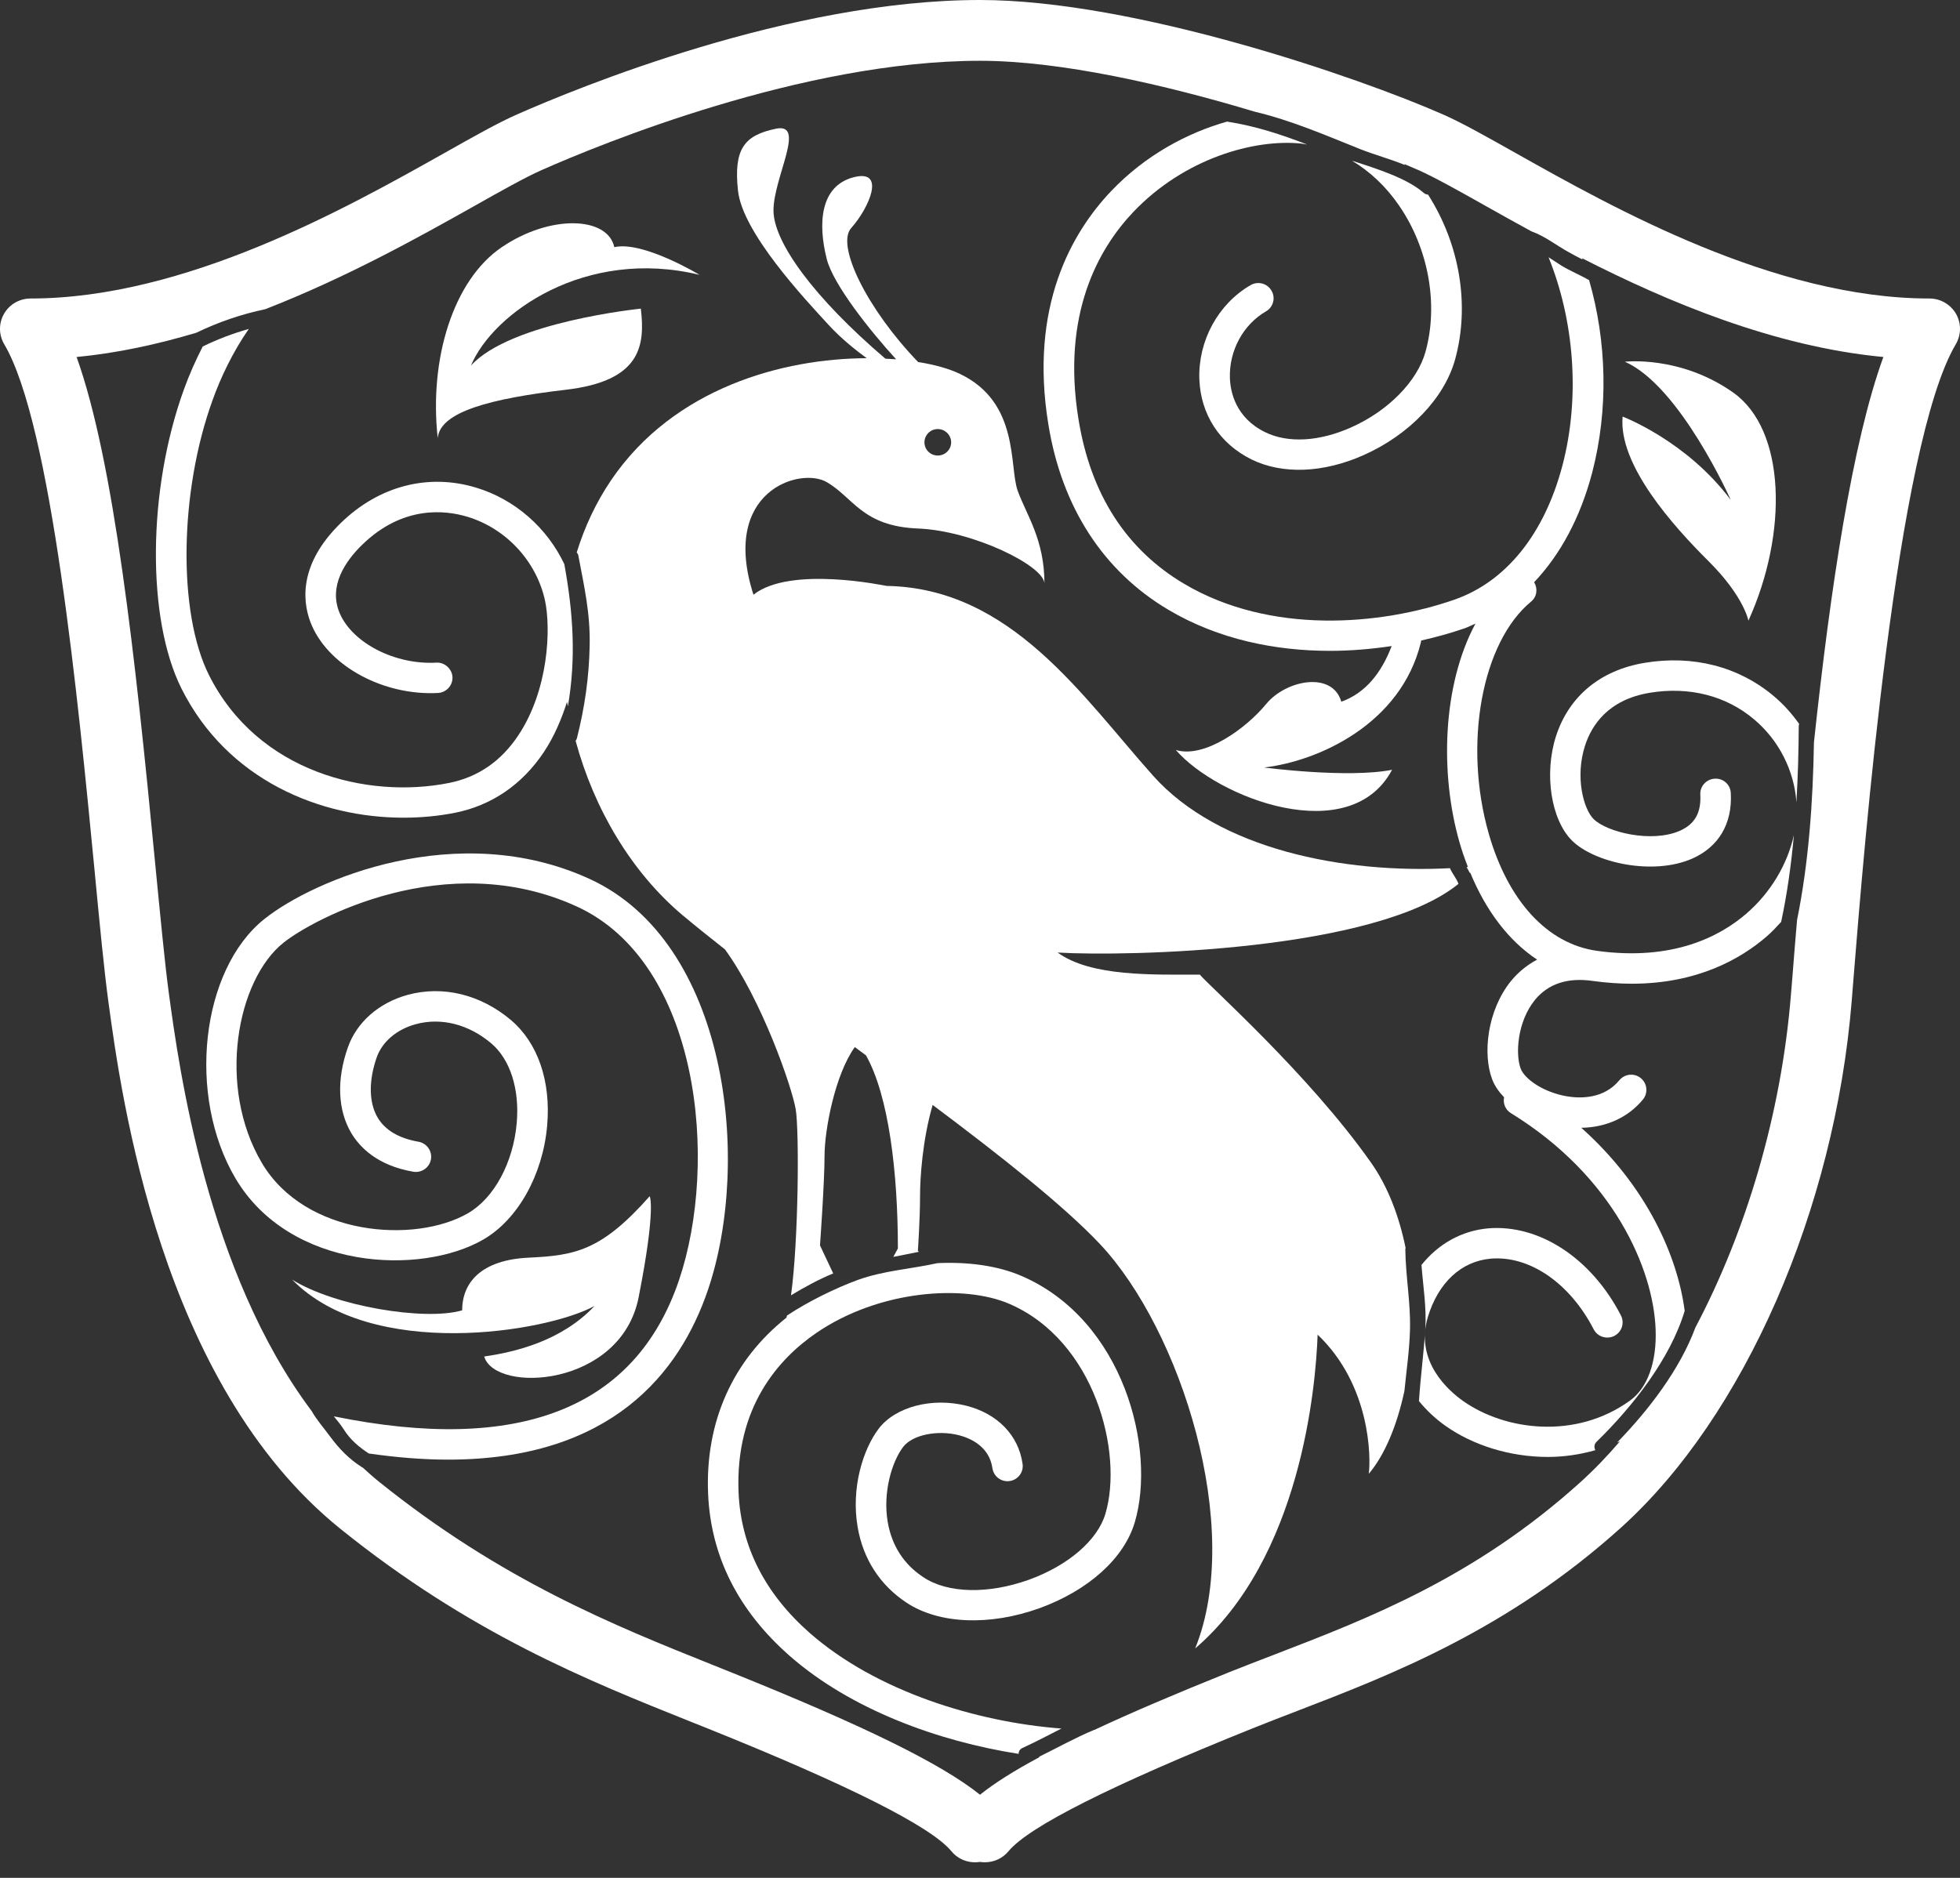 <svg xmlns="http://www.w3.org/2000/svg" fill="none" viewBox="0 0 96 92" height="92" width="96">
<rect x="0" y="0" width="96" height="92" fill="#333333" stroke="none"/>
<path fill="white" d="M29.12 63.983C27.498 65.703 25.228 66.24 23.716 66.457C24.254 68.284 30.416 67.962 31.281 63.552C32.147 59.148 31.821 58.605 31.821 58.605C29.443 61.296 28.146 61.509 25.876 61.616C23.608 61.727 22.637 62.802 22.637 64.195C20.797 64.734 16.365 63.982 14.312 62.693C18.203 66.67 26.742 65.277 29.12 63.983Z"></path>
<path fill="white" d="M27.711 19.095C31.388 18.668 31.603 16.947 31.388 15.121C31.388 15.121 25.009 15.763 23.065 17.913C24.144 15.335 28.683 12.109 34.265 13.466C34.265 13.466 31.492 11.787 30.089 12.109C29.763 10.602 26.954 10.495 24.578 12.109C22.197 13.722 21.01 17.591 21.44 21.464C21.548 20.171 24.037 19.526 27.711 19.095Z"></path>
<path fill="white" d="M85.637 30.408C87.585 26.106 87.477 21.052 84.883 19.226C82.288 17.399 79.587 17.722 79.587 17.722C82.288 18.904 84.771 24.493 84.771 24.493C82.61 21.595 79.475 20.409 79.475 20.409C79.26 22.776 81.963 25.783 83.696 27.505C85.421 29.226 85.637 30.408 85.637 30.408Z"></path>
<path fill="white" d="M27.815 34.606C28.219 32.249 28.079 30.047 27.641 27.64C26.803 25.867 25.228 24.465 23.319 23.89C20.97 23.178 18.553 23.809 16.696 25.619C14.48 27.774 14.86 29.704 15.28 30.661C16.165 32.673 18.814 34.088 21.45 33.95C21.863 33.928 22.182 33.579 22.162 33.168C22.139 32.761 21.766 32.437 21.374 32.464C19.357 32.577 17.289 31.515 16.649 30.067C16.061 28.724 16.92 27.486 17.743 26.685C19.739 24.744 21.823 24.994 22.885 25.315C24.793 25.886 26.288 27.509 26.698 29.441C26.983 30.792 26.879 33.772 25.393 36.017C24.549 37.292 23.407 38.076 21.995 38.358C18.004 39.157 12.621 37.837 10.234 33.07C8.704 30.019 8.781 24.092 10.418 19.586C10.809 18.498 11.389 17.265 12.186 16.115C11.411 16.335 10.655 16.619 9.93 16.975C9.593 17.63 9.28 18.327 9.008 19.08C7.223 24.006 7.175 30.308 8.89 33.737C11.146 38.237 15.7 40.06 19.765 40.06C20.638 40.06 21.49 39.978 22.29 39.818C24.081 39.462 25.586 38.43 26.642 36.839C27.137 36.091 27.5 35.249 27.773 34.381C27.782 34.457 27.802 34.53 27.815 34.606Z"></path>
<path fill="white" d="M68.527 10.072C69.966 12.164 70.463 14.904 69.824 17.222C69.429 18.669 67.995 20.133 66.179 20.938C64.617 21.636 63.083 21.722 61.964 21.172C60.524 20.466 60.263 19.206 60.24 18.518C60.195 17.183 60.89 15.901 62.009 15.253C62.365 15.05 62.488 14.591 62.276 14.238C62.071 13.881 61.611 13.761 61.256 13.968C59.665 14.886 58.683 16.693 58.743 18.565C58.805 20.302 59.737 21.737 61.299 22.509C62.817 23.254 64.82 23.175 66.791 22.296C69.031 21.299 70.747 19.501 71.27 17.612C72.001 14.958 71.502 11.971 69.946 9.536C69.874 9.529 69.799 9.508 69.729 9.446C68.909 8.734 67.479 8.279 66.219 7.874C67.092 8.395 67.882 9.131 68.527 10.072Z"></path>
<path fill="white" d="M85.543 44.754C84.251 45.875 81.938 47.093 78.224 46.584L78.222 46.582C78.222 46.582 78.222 46.582 78.216 46.582C75.8 46.246 73.867 44.152 72.918 40.841C71.664 36.458 72.576 31.465 74.992 29.473C75.281 29.236 75.329 28.836 75.141 28.525C76.428 27.166 77.405 25.357 77.984 23.157C78.793 20.05 78.695 16.709 77.834 13.727C77.39 13.467 76.905 13.277 76.464 13.004C76.257 12.874 76.054 12.737 75.848 12.604C77.095 15.682 77.408 19.426 76.534 22.78C75.653 26.152 73.772 28.492 71.241 29.377C67.611 30.64 62.225 31.103 58.002 28.604C55.16 26.921 53.417 24.209 52.825 20.545C51.983 15.375 53.817 12.17 55.507 10.387C58.017 7.749 61.446 6.798 63.734 7.034C63.833 7.045 63.928 7.067 64.027 7.08C62.746 6.59 61.523 6.18 60.12 5.961C60.118 5.96 60.109 5.958 60.104 5.956C58.154 6.507 56.101 7.6 54.42 9.366C52.499 11.389 50.405 15.011 51.347 20.783C52.002 24.845 54.042 27.99 57.237 29.88C59.689 31.332 62.477 31.886 65.142 31.886C66.177 31.886 67.193 31.796 68.163 31.651C67.665 32.962 66.879 33.957 65.696 34.378C65.264 32.872 62.996 33.305 62.02 34.486C61.05 35.672 58.996 37.173 57.591 36.743C59.645 39.11 66.129 41.582 68.183 37.713C66.023 38.142 61.915 37.602 61.915 37.602C64.616 37.282 68.617 35.456 69.593 31.475C69.595 31.444 69.6 31.415 69.611 31.38C70.361 31.211 71.078 31.009 71.737 30.782C71.923 30.716 72.091 30.625 72.268 30.55C70.631 33.596 70.534 37.942 71.48 41.245C71.601 41.676 71.744 42.079 71.898 42.474C71.881 42.475 71.855 42.475 71.833 42.477C71.889 42.577 71.942 42.679 71.997 42.774C71.999 42.768 72.004 42.761 72.013 42.756C72.792 44.646 73.913 46.103 75.287 47.014C74.73 47.311 74.308 47.693 74.005 48.065C72.836 49.511 72.618 51.645 73.085 52.874C73.2 53.185 73.406 53.483 73.669 53.758C73.61 54.053 73.73 54.369 74.001 54.533C79.053 57.641 80.976 62.179 81.091 65.111C81.156 66.714 80.701 67.99 79.844 68.611C77.191 70.54 73.725 70.089 71.671 68.644C70.933 68.124 69.288 66.685 69.937 64.518C70.45 62.837 71.569 61.793 73.013 61.664C74.903 61.501 76.885 62.85 78.056 65.122C78.244 65.49 78.696 65.635 79.068 65.448C79.435 65.261 79.581 64.813 79.392 64.445C77.94 61.631 75.379 59.967 72.879 60.18C71.575 60.301 70.45 60.944 69.623 61.972C69.702 63.014 69.876 64.049 69.811 65.093C69.738 66.279 69.577 67.454 69.5 68.642C69.861 69.084 70.288 69.494 70.808 69.861C72.126 70.791 73.93 71.378 75.812 71.378C76.588 71.378 77.37 71.266 78.139 71.047C78.074 70.919 78.07 70.76 78.204 70.631C79.938 68.938 81.803 66.594 82.515 64.221C82.175 61.587 80.684 58.138 77.452 55.253C78.675 55.231 79.744 54.749 80.47 53.866C80.731 53.55 80.684 53.079 80.366 52.819C80.045 52.558 79.578 52.605 79.312 52.926C78.55 53.848 77.39 53.817 76.764 53.713C75.603 53.523 74.671 52.86 74.482 52.353C74.218 51.653 74.314 50.061 75.173 48.998C75.821 48.199 76.772 47.879 78.014 48.058H78.015C78.688 48.15 79.33 48.194 79.923 48.194C83.12 48.194 85.245 46.989 86.529 45.88C86.786 45.658 87.015 45.411 87.24 45.165C87.537 43.776 87.734 42.344 87.865 40.905C87.554 42.333 86.727 43.731 85.543 44.754Z"></path>
<path fill="white" d="M95.803 15.371C95.532 14.908 95.038 14.624 94.502 14.624C86.902 14.624 78.992 10.17 74.27 7.516C72.782 6.68 71.614 6.019 70.684 5.61C66.546 3.784 55.554 -3.8147e-06 48.001 -3.8147e-06C38.724 -3.8147e-06 28.292 4.295 25.315 5.61C24.388 6.019 23.215 6.68 21.734 7.516C17.006 10.171 9.098 14.624 1.497 14.624C0.961 14.624 0.462 14.908 0.199 15.371C-0.07 15.834 -0.066 16.405 0.208 16.866C2.521 20.778 3.836 34.417 4.624 42.565C4.88 45.257 5.104 47.582 5.312 49.096C5.94 53.72 7.859 67.789 16.659 74.889C23.023 80.021 28.767 82.323 33.837 84.351L34.656 84.678C41.584 87.463 45.602 89.487 46.599 90.694C46.95 91.122 47.489 91.298 48 91.218C48.078 91.231 48.16 91.236 48.242 91.236C48.675 91.236 49.103 91.052 49.397 90.694C50.398 89.488 54.418 87.463 61.344 84.678C62.047 84.394 62.785 84.112 63.534 83.823C68.127 82.056 73.839 79.853 79.402 74.835C85.435 69.39 89.867 59.261 90.698 49.018L90.78 47.983C91.301 41.504 92.883 21.785 95.793 16.866C96.067 16.404 96.067 15.834 95.803 15.371ZM88.846 36.373C88.799 39.266 88.593 42.242 88.019 45.074C87.942 45.971 87.867 46.87 87.8 47.75L87.716 48.776C87.241 54.583 85.533 60.313 83.04 65.037C82.269 67.109 80.746 69.087 79.209 70.669C79.252 70.651 79.297 70.636 79.339 70.618C78.714 71.35 78.064 72.023 77.392 72.629C72.239 77.278 67.039 79.282 62.456 81.047C61.686 81.342 60.942 81.629 60.219 81.918C57.589 82.975 55.4 83.908 53.602 84.751C53.602 84.751 53.594 84.751 53.588 84.751C52.664 85.136 51.782 85.631 50.88 86.073C50.895 86.075 50.909 86.078 50.922 86.08C49.663 86.755 48.698 87.365 48.001 87.927C46.103 86.404 42.289 84.536 35.782 81.918L34.957 81.587C30.084 79.636 24.561 77.423 18.541 72.574C18.274 72.36 18.018 72.128 17.76 71.892C17.755 71.89 17.749 71.89 17.742 71.89C17.101 71.484 16.636 71.004 16.189 70.405C15.868 69.966 15.523 69.583 15.262 69.125C10.132 62.284 8.774 52.35 8.275 48.698C8.076 47.242 7.859 44.941 7.598 42.28C6.621 32.116 5.58 22.595 3.752 17.49C5.745 17.301 7.716 16.868 9.62 16.3C10.694 15.78 11.827 15.392 12.996 15.147C17.005 13.585 20.576 11.585 23.206 10.107C24.563 9.341 25.734 8.684 26.532 8.331C29.371 7.075 39.315 2.978 48 2.978C51.951 2.978 57.053 4.147 61.448 5.47C63.239 5.895 64.879 6.607 66.619 7.305C67.327 7.584 68.104 7.793 68.827 8.089C68.814 8.073 68.795 8.054 68.783 8.036C69.026 8.139 69.264 8.24 69.469 8.331C70.264 8.683 71.437 9.34 72.796 10.106C73.467 10.484 74.216 10.902 75.005 11.332C75.685 11.577 76.212 12.011 76.845 12.36C77.062 12.484 77.288 12.6 77.51 12.713C77.507 12.691 77.499 12.675 77.493 12.653C81.688 14.794 86.896 16.984 92.247 17.49C90.73 21.655 89.654 28.803 88.846 36.373Z"></path>
<path fill="white" d="M76.211 36.069C75.622 37.91 75.966 40.155 76.995 41.181C78.094 42.274 80.968 42.911 82.891 42.062C84.185 41.486 84.858 40.347 84.773 38.851C84.754 38.443 84.411 38.123 83.99 38.149C83.577 38.17 83.255 38.52 83.281 38.932C83.326 39.815 83.013 40.375 82.282 40.699C80.91 41.307 78.712 40.779 78.054 40.126C77.565 39.644 77.135 38.077 77.635 36.526C77.957 35.533 78.763 34.279 80.801 33.941C82.73 33.622 84.541 34.082 85.912 35.241C87.132 36.264 87.883 37.761 87.987 39.306C88.063 38.048 88.094 36.794 88.102 35.562C88.102 35.525 88.115 35.494 88.122 35.465C87.765 34.967 87.356 34.502 86.88 34.104C85.17 32.66 82.924 32.079 80.556 32.473C78.384 32.833 76.846 34.11 76.211 36.069Z"></path>
<path fill="white" d="M50.042 62.514C48.86 62.004 47.421 61.815 45.921 61.883C44.616 62.172 43.293 62.246 42.02 62.704C40.942 63.099 39.603 63.75 38.547 64.45C38.536 64.48 38.529 64.525 38.52 64.554C35.897 66.635 34.531 69.66 34.683 73.189C34.815 76.249 36.165 78.922 38.692 81.136C41.675 83.748 45.942 85.309 49.892 85.925C49.89 85.814 49.937 85.702 50.08 85.636C50.727 85.339 51.354 85.006 51.989 84.684C47.832 84.372 42.928 82.86 39.679 80.018C37.471 78.082 36.29 75.763 36.175 73.127C35.998 68.933 38.151 66.555 39.99 65.298C43.077 63.19 47.225 62.919 49.44 63.879C53.632 65.691 55.027 71.177 54.144 74.158C53.763 75.452 52.327 76.693 50.402 77.392C48.401 78.11 46.419 78.065 45.23 77.273C44.27 76.642 43.682 75.731 43.481 74.57C43.234 73.135 43.673 71.638 44.231 70.895C44.673 70.301 45.906 70.041 46.969 70.314C47.516 70.456 48.45 70.849 48.608 71.926C48.665 72.334 49.041 72.617 49.453 72.559C49.861 72.5 50.146 72.122 50.085 71.717C49.89 70.322 48.86 69.259 47.342 68.873C45.662 68.444 43.847 68.92 43.032 70.001C42.279 71 41.673 72.879 42.009 74.824C42.276 76.379 43.101 77.656 44.397 78.515C45.978 79.566 48.474 79.668 50.912 78.789C53.31 77.918 55.059 76.346 55.581 74.579C56.641 71 55.042 64.678 50.042 62.514Z"></path>
<path fill="white" d="M28.868 43.056C22.401 40.094 15.351 43.105 12.947 45.025C9.832 47.517 9.148 53.693 11.535 57.732C14.193 62.223 20.606 62.507 23.682 60.722C25.365 59.743 26.588 57.559 26.799 55.15C26.992 52.974 26.344 51.088 25.023 49.972C23.537 48.719 21.693 48.271 19.97 48.739C18.561 49.123 17.465 50.085 17.036 51.321C16.48 52.901 16.543 54.389 17.203 55.506C17.617 56.202 18.476 57.099 20.241 57.405C20.647 57.472 21.036 57.205 21.107 56.799C21.177 56.395 20.905 56.008 20.5 55.936C19.538 55.769 18.864 55.37 18.497 54.752C18.067 54.025 18.05 52.955 18.449 51.809C18.718 51.038 19.431 50.431 20.359 50.178C21.607 49.837 22.951 50.179 24.056 51.111C24.987 51.895 25.455 53.356 25.309 55.018C25.139 56.96 24.204 58.694 22.928 59.435C20.336 60.941 14.949 60.568 12.826 56.975C10.615 53.237 11.596 48.011 13.886 46.184C15.287 45.062 21.828 41.476 28.243 44.407C34.274 47.16 35.223 56.937 33.251 62.736C31.116 69.009 25.424 71.239 16.351 69.389C16.519 69.597 16.693 69.801 16.836 70.027C17.146 70.523 17.574 70.892 18.066 71.209C19.468 71.411 20.762 71.51 21.951 71.51C29.948 71.51 33.293 67.25 34.669 63.212C36.826 56.885 35.659 46.159 28.868 43.056Z"></path>
<path fill="white" d="M68.788 68.144C68.888 67.13 69.04 66.115 69.062 65.094C69.09 63.791 68.848 62.515 68.832 61.214C68.832 61.183 68.839 61.161 68.845 61.134C68.528 59.585 67.979 58.125 67.144 56.948C64.097 52.618 59.205 48.291 58.768 47.748C56.483 47.748 53.437 47.858 51.803 46.667C55.231 46.868 67.4 46.599 71.437 43.3C71.34 43.041 71.15 42.823 71.032 42.566C71.025 42.554 71.025 42.545 71.024 42.534C65.815 42.805 59.708 41.617 56.483 38.009C53.005 34.114 49.523 28.812 43.428 28.705C43.361 28.701 38.718 27.698 36.904 29.136C35.27 24.054 39.188 22.863 40.493 23.619C41.798 24.375 42.233 25.783 44.955 25.892C47.67 26 51.157 27.73 51.157 28.597C51.157 26.433 50.283 25.242 49.849 24.053C49.415 22.863 49.957 19.725 47.02 18.319C46.515 18.075 45.809 17.87 44.968 17.736C42.479 15.154 40.933 12.024 41.69 11.174C42.561 10.202 43.428 8.254 41.798 8.687C40.165 9.12 40.055 10.957 40.494 12.691C40.805 13.926 42.609 16.204 43.892 17.602C43.721 17.589 43.545 17.58 43.365 17.572C39.871 14.592 37.885 11.861 37.885 10.311C37.885 8.686 39.515 5.98 37.991 6.309C36.469 6.629 35.925 7.28 36.146 9.334C36.36 11.39 39.405 14.637 40.603 15.937C41.195 16.581 41.898 17.145 42.452 17.549C38.384 17.562 33.025 18.982 29.94 23.512C29.187 24.622 28.632 25.82 28.247 27.067C28.285 27.109 28.321 27.159 28.33 27.236C28.62 28.771 28.916 30.045 28.881 31.644C28.851 33.187 28.638 34.659 28.26 36.157C28.247 36.214 28.224 36.256 28.193 36.293C29.102 39.652 30.937 42.733 33.42 44.827C34.059 45.362 34.763 45.927 35.51 46.514C37.306 48.984 38.783 53.229 38.974 54.347C39.15 55.406 39.113 60.797 38.743 63.459C39.431 63.041 40.155 62.655 40.81 62.387L40.163 61.014C40.163 61.014 40.386 57.918 40.386 56.621C40.386 55.384 40.884 52.675 41.867 51.298C42.051 51.434 42.235 51.569 42.416 51.704C43.534 53.687 43.978 57.465 43.978 61.166L43.753 61.577C44.168 61.495 44.587 61.417 45.006 61.328L44.957 61.276C44.957 61.276 45.064 59.76 45.064 58.568C45.064 57.715 45.178 55.868 45.681 54.133C49.042 56.652 52.109 59.076 53.876 60.949C57.832 65.152 60.93 74.848 58.539 80.76C63.704 76.33 64.444 67.988 64.537 65.387C67.148 67.875 67.148 71.446 67.041 72.205C67.833 71.273 68.428 69.822 68.788 68.144ZM45.93 21.02C46.292 21.02 46.587 21.315 46.587 21.67C46.587 22.03 46.292 22.317 45.93 22.317C45.572 22.317 45.279 22.03 45.279 21.67C45.279 21.314 45.572 21.02 45.93 21.02Z"></path>
</svg>
